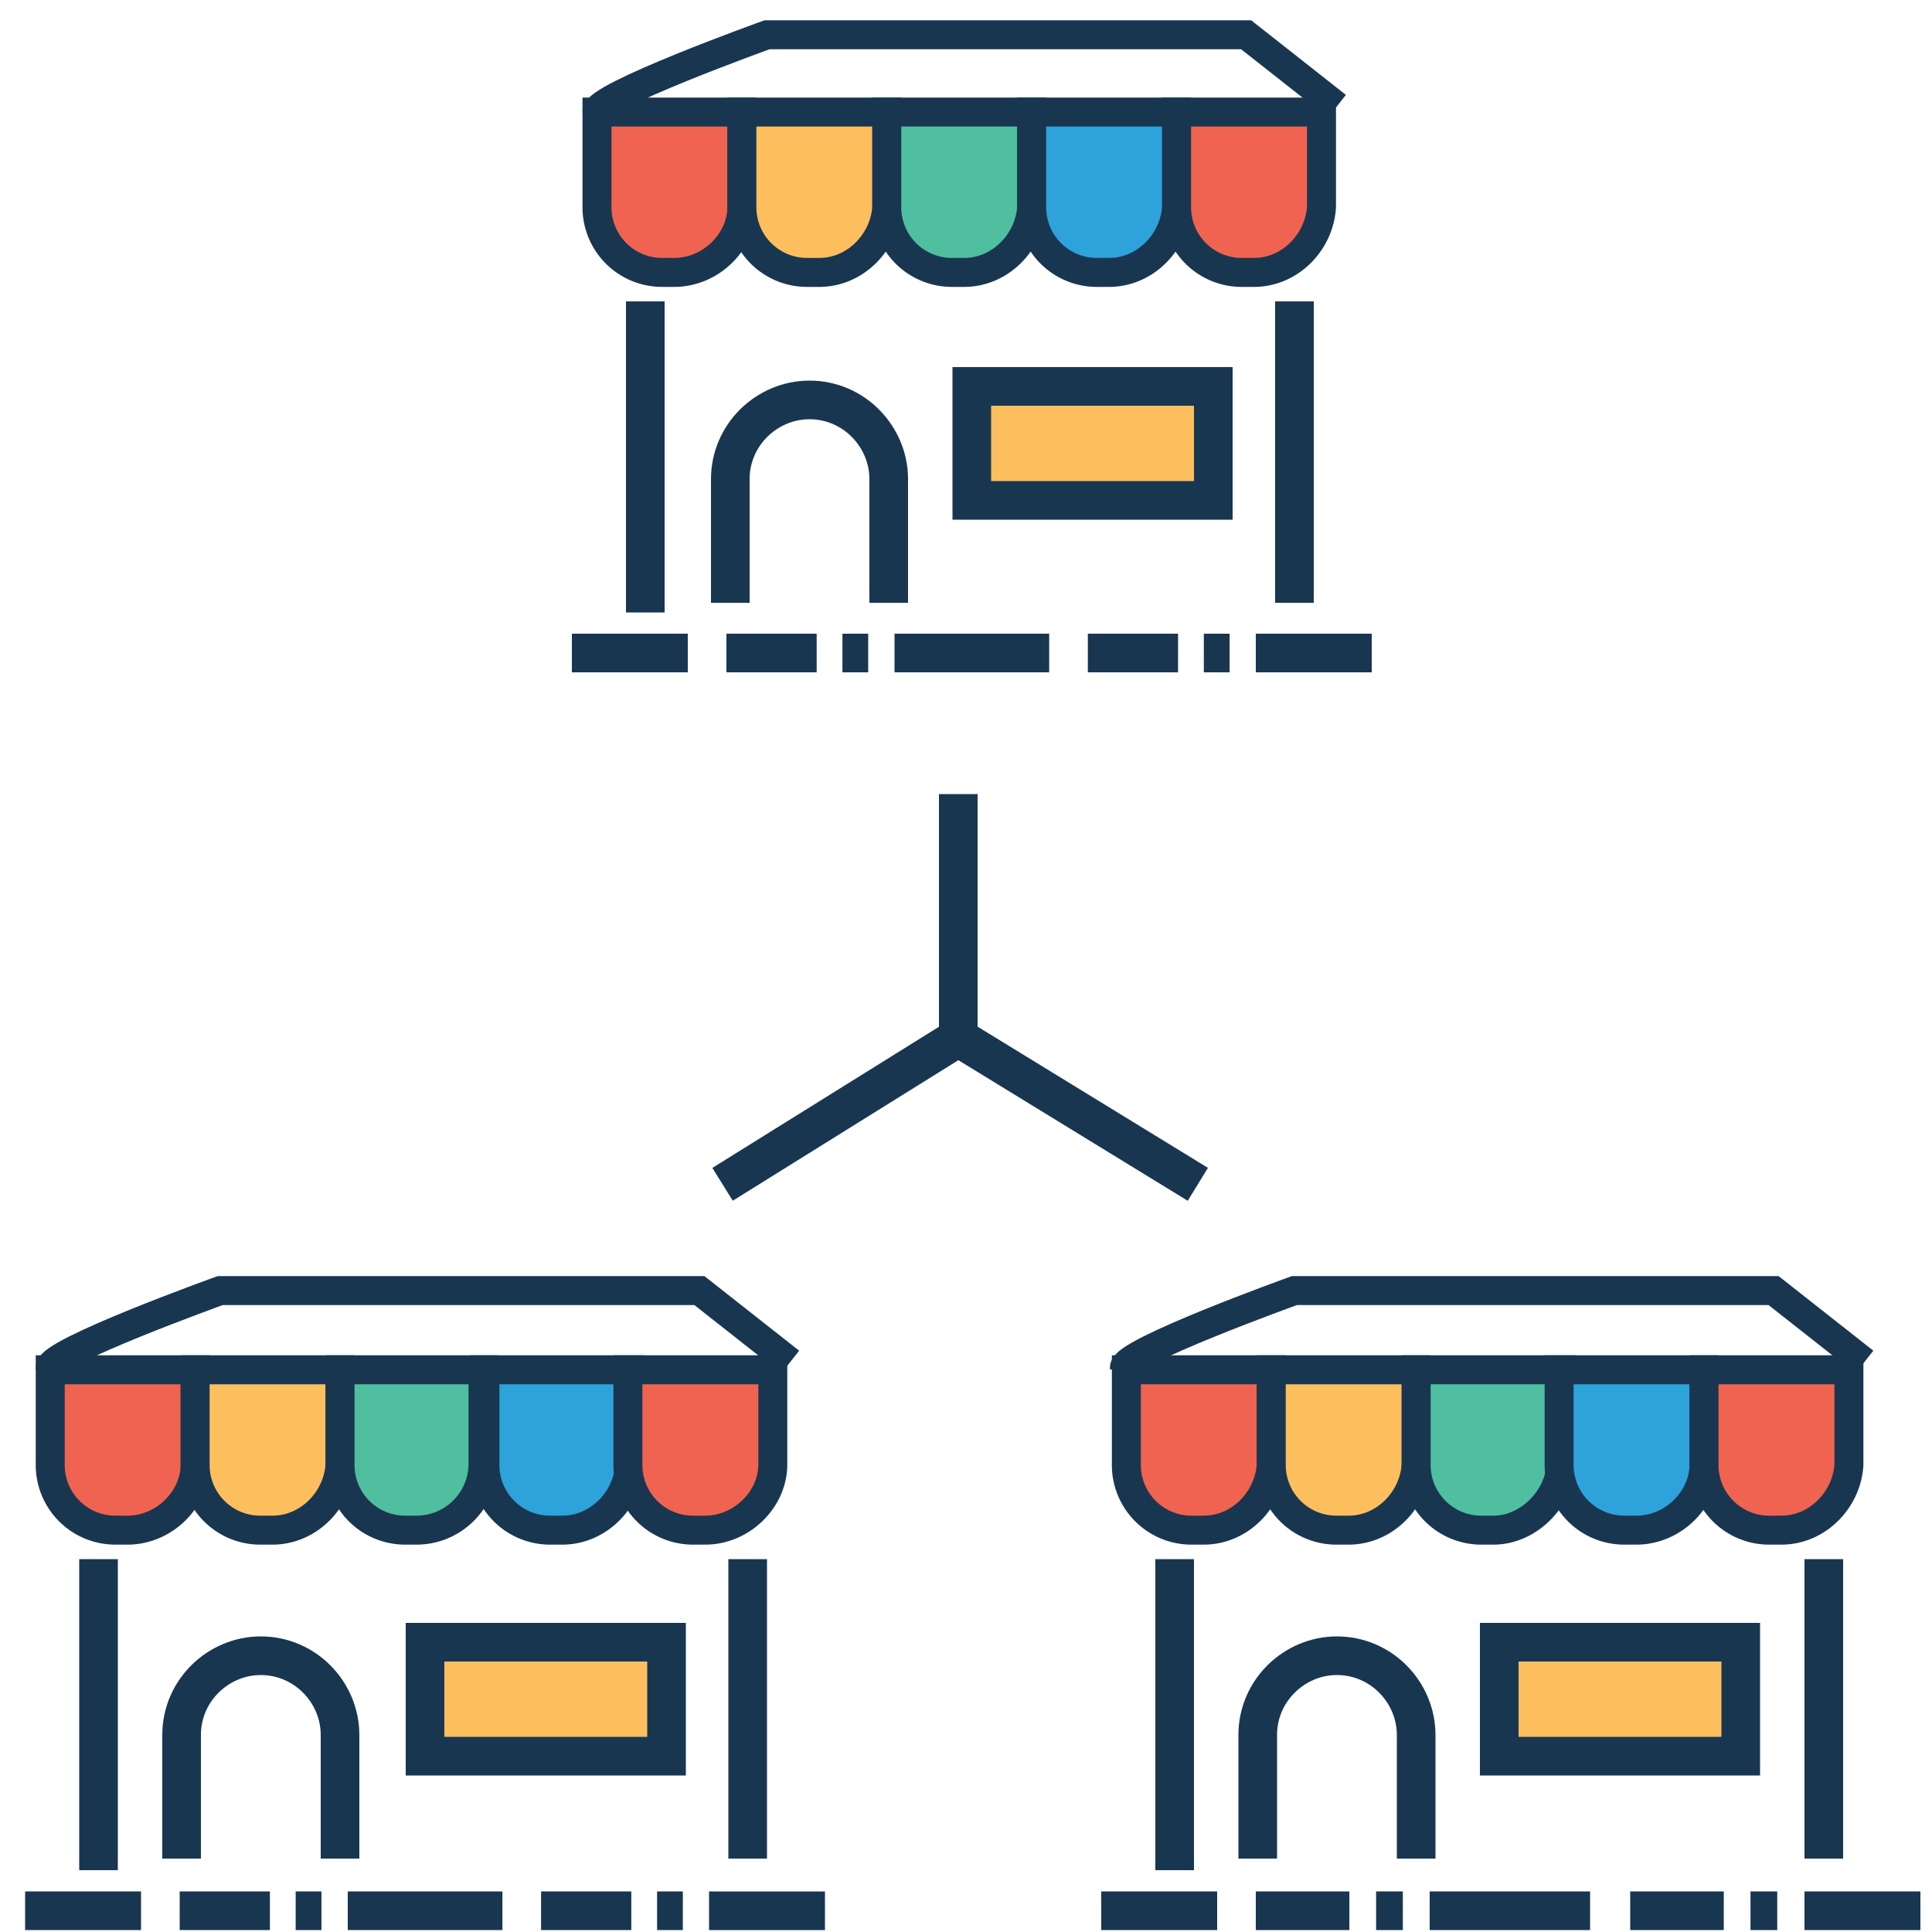 <svg xmlns="http://www.w3.org/2000/svg" xmlns:xlink="http://www.w3.org/1999/xlink" viewBox="0 0 100 100" xmlns:v="https://vecta.io/nano"><style><![CDATA[.P{stroke:#193651}.Q{stroke-miterlimit:10}.R{fill:none}.S{fill:#fdbf5e}.T{stroke-width:2}.U{fill:#f06351}.V{fill:#2ea2db}.W{fill:#4fbf9f}.X{stroke-width:1.5}.Y{stroke-dasharray:4.67,1.334,1.334,1.334}.Z{stroke-dasharray:8.005,2.001,4.67,1.334,1.334,1.334}]]></style><g class="P Q R T"><use xlink:href="#B"/><use xlink:href="#B"/><path d="M-180.1 114.1c-5.5 0-10-4.5-10-10m84.7-84.7c5.5 0 10 4.5 10 10"/><path d="M-180.1 114.1c-5.5 0-10-4.5-10-10m84.7-84.7c5.5 0 10 4.5 10 10m0 4.5v3.4m-81.4 76.8h5m-13.3-75.3h83.7"/></g><path d="M-163.4 31.7h2.7v2.7h-2.7z" class="W"/><path d="M-168.8 31.7h2.7v2.7h-2.7z" class="V"/><path d="M-174.3 31.7h2.7v2.7h-2.7z" class="S"/><path d="M-168.8 42.5V102m-10.3-57.9h5.8m-5.8 9.7h5.8m-5.8 9.6h5.8m-10.3 8.7h14.8m-10.3 8.6h5.8m-5.8 9.7h5.8m-5.8 9.6h5.8" class="P Q R T"/><path d="M-161.7 62.3h5.3v6.3h-5.3zm9.5-3.3h5.3v9.6h-5.3zm9.6-4.1h5.3v13.7h-5.3zm9.5-3.9h5.3v17.6h-5.3zm9.5 5.1h5.3v12.5h-5.3zm9.6-9.9h5.3v22.5h-5.3z" class="W"/><path d="M-162 73.6h53.3" class="P Q R T"/><path d="M-162.5 81.8h13.9V89h-13.9z" class="S"/><path d="M-142.5 81.8h13.9V89h-13.9z" class="V"/><path d="M-122.6 81.8h13.9V89h-13.9zm-39.9 11.6h13.9v7.2h-13.9z" class="U"/><path d="M-142.5 93.4h13.9v7.2h-13.9z" class="S"/><path d="M-122.6 93.4h13.9v7.2h-13.9z" class="V"/><g class="P Q R T"><path d="M49.6 41.1v12.6l-12.2 7.6m24.6 0l-12.4-7.6M33.4 15.6v16.1M67 15.6v15.6"/><path d="M37.8,31.2v-6.4c0-2.3,1.9-4.1,4.1-4.1h0c2.3,0,4.1,1.9,4.1,4.1v6.4"/></g><path d="M50.3 20h12.5v5.9H50.3z" class="P Q S T"/><g class="X P Q"><path d="M34.9 14.1h-.6a3.37 3.37 0 0 1-3.4-3.4V5.8h7.5v4.9c0 1.8-1.6 3.4-3.5 3.4z" class="U"/><use xlink:href="#C" class="S"/><use xlink:href="#C" x="7.5" class="W"/><use xlink:href="#C" x="15" class="V"/><use xlink:href="#C" x="22.5" class="U"/><path d="M30.9 5.8c-.1-.8 8.8-4 8.8-4h24.8l4.7 3.7" class="R"/></g><g class="T P Q"><path d="M29.6 33.8h6" class="R"/><path d="M37.6 33.8h8" class="R Y"/><path d="M46.3 33.8h18" class="R Z"/><path d="M65 33.8h6M5.1 80.7v16.1m33.6-16.1v15.5m-29.3 0v-6.4c0-2.3 1.9-4.1 4.1-4.1h0c2.3 0 4.1 1.9 4.1 4.1v6.4" class="R"/><path d="M22 85h12.5v5.9H22z" class="S"/></g><g class="X P Q"><path d="M6.6 79.2H6a3.37 3.37 0 0 1-3.4-3.4v-4.9h7.5v4.9c0 1.8-1.6 3.4-3.5 3.4z" class="U"/><use xlink:href="#D" class="S"/><path d="M21.6 79.2H21a3.37 3.37 0 0 1-3.4-3.4v-4.9H25v4.9a3.44 3.44 0 0 1-3.4 3.4z" class="W"/><use xlink:href="#D" x="15" class="V"/><path d="M36.5 79.2h-.6a3.37 3.37 0 0 1-3.4-3.4v-4.9H40v4.9c0 1.8-1.6 3.4-3.5 3.4z" class="U"/><path d="M2.6 70.8c-.1-.8 8.8-4 8.8-4h24.8l4.7 3.7" class="R"/></g><g class="T P Q"><path d="M1.3 98.9h6" class="R"/><path d="M9.3 98.9h8" class="R Y"/><path d="M18 98.9h18" class="R Z"/><path d="M36.7 98.9h6m18.1-18.2v16.1m33.6-16.1v15.5m-29.3 0v-6.4c0-2.3 1.9-4.1 4.1-4.1h0c2.3 0 4.1 1.9 4.1 4.1v6.4" class="R"/><path d="M77.6 85h12.5v5.9H77.6z" class="S"/></g><g class="X P Q"><use xlink:href="#D" x="48.2" class="U"/><use xlink:href="#D" x="55.7" class="S"/><path d="M77.3 79.2h-.6a3.37 3.37 0 0 1-3.4-3.4v-4.9h7.5v4.9c-.1 1.8-1.7 3.4-3.5 3.4z" class="W"/><path d="M84.7 79.2h-.6a3.37 3.37 0 0 1-3.4-3.4v-4.9h7.5v4.9c0 1.8-1.6 3.4-3.5 3.4z" class="V"/><use xlink:href="#D" x="78.1" class="U"/><path d="M58.2 70.8c-.1-.8 8.8-4 8.8-4h24.8l4.7 3.7" class="R"/></g><g class="T P Q R"><path d="M57 98.9h6"/><path d="M65 98.9h8.3" stroke-dasharray="4.843,1.384,1.384,1.384"/><path d="M74 98.9h18.7" stroke-dasharray="8.303,2.076,4.843,1.384,1.384,1.384"/><path d="M93.4 98.9h6"/></g><defs ><path id="B" d="M-111.4 108.1h-62.7c-5.5 0-10-4.5-10-10V35.4c0-5.5 4.5-10 10-10h62.7c5.5 0 10 4.5 10 10v62.7c0 5.5-4.5 10-10 10z"/><path id="C" d="M42.4 14.1h-.6a3.37 3.37 0 0 1-3.4-3.4V5.8h7.5v4.9c-.1 1.8-1.6 3.4-3.5 3.4z"/><path id="D" d="M14.1 79.2h-.6a3.37 3.37 0 0 1-3.4-3.4v-4.9h7.5v4.9c-.1 1.8-1.6 3.4-3.5 3.4z"/></defs></svg>